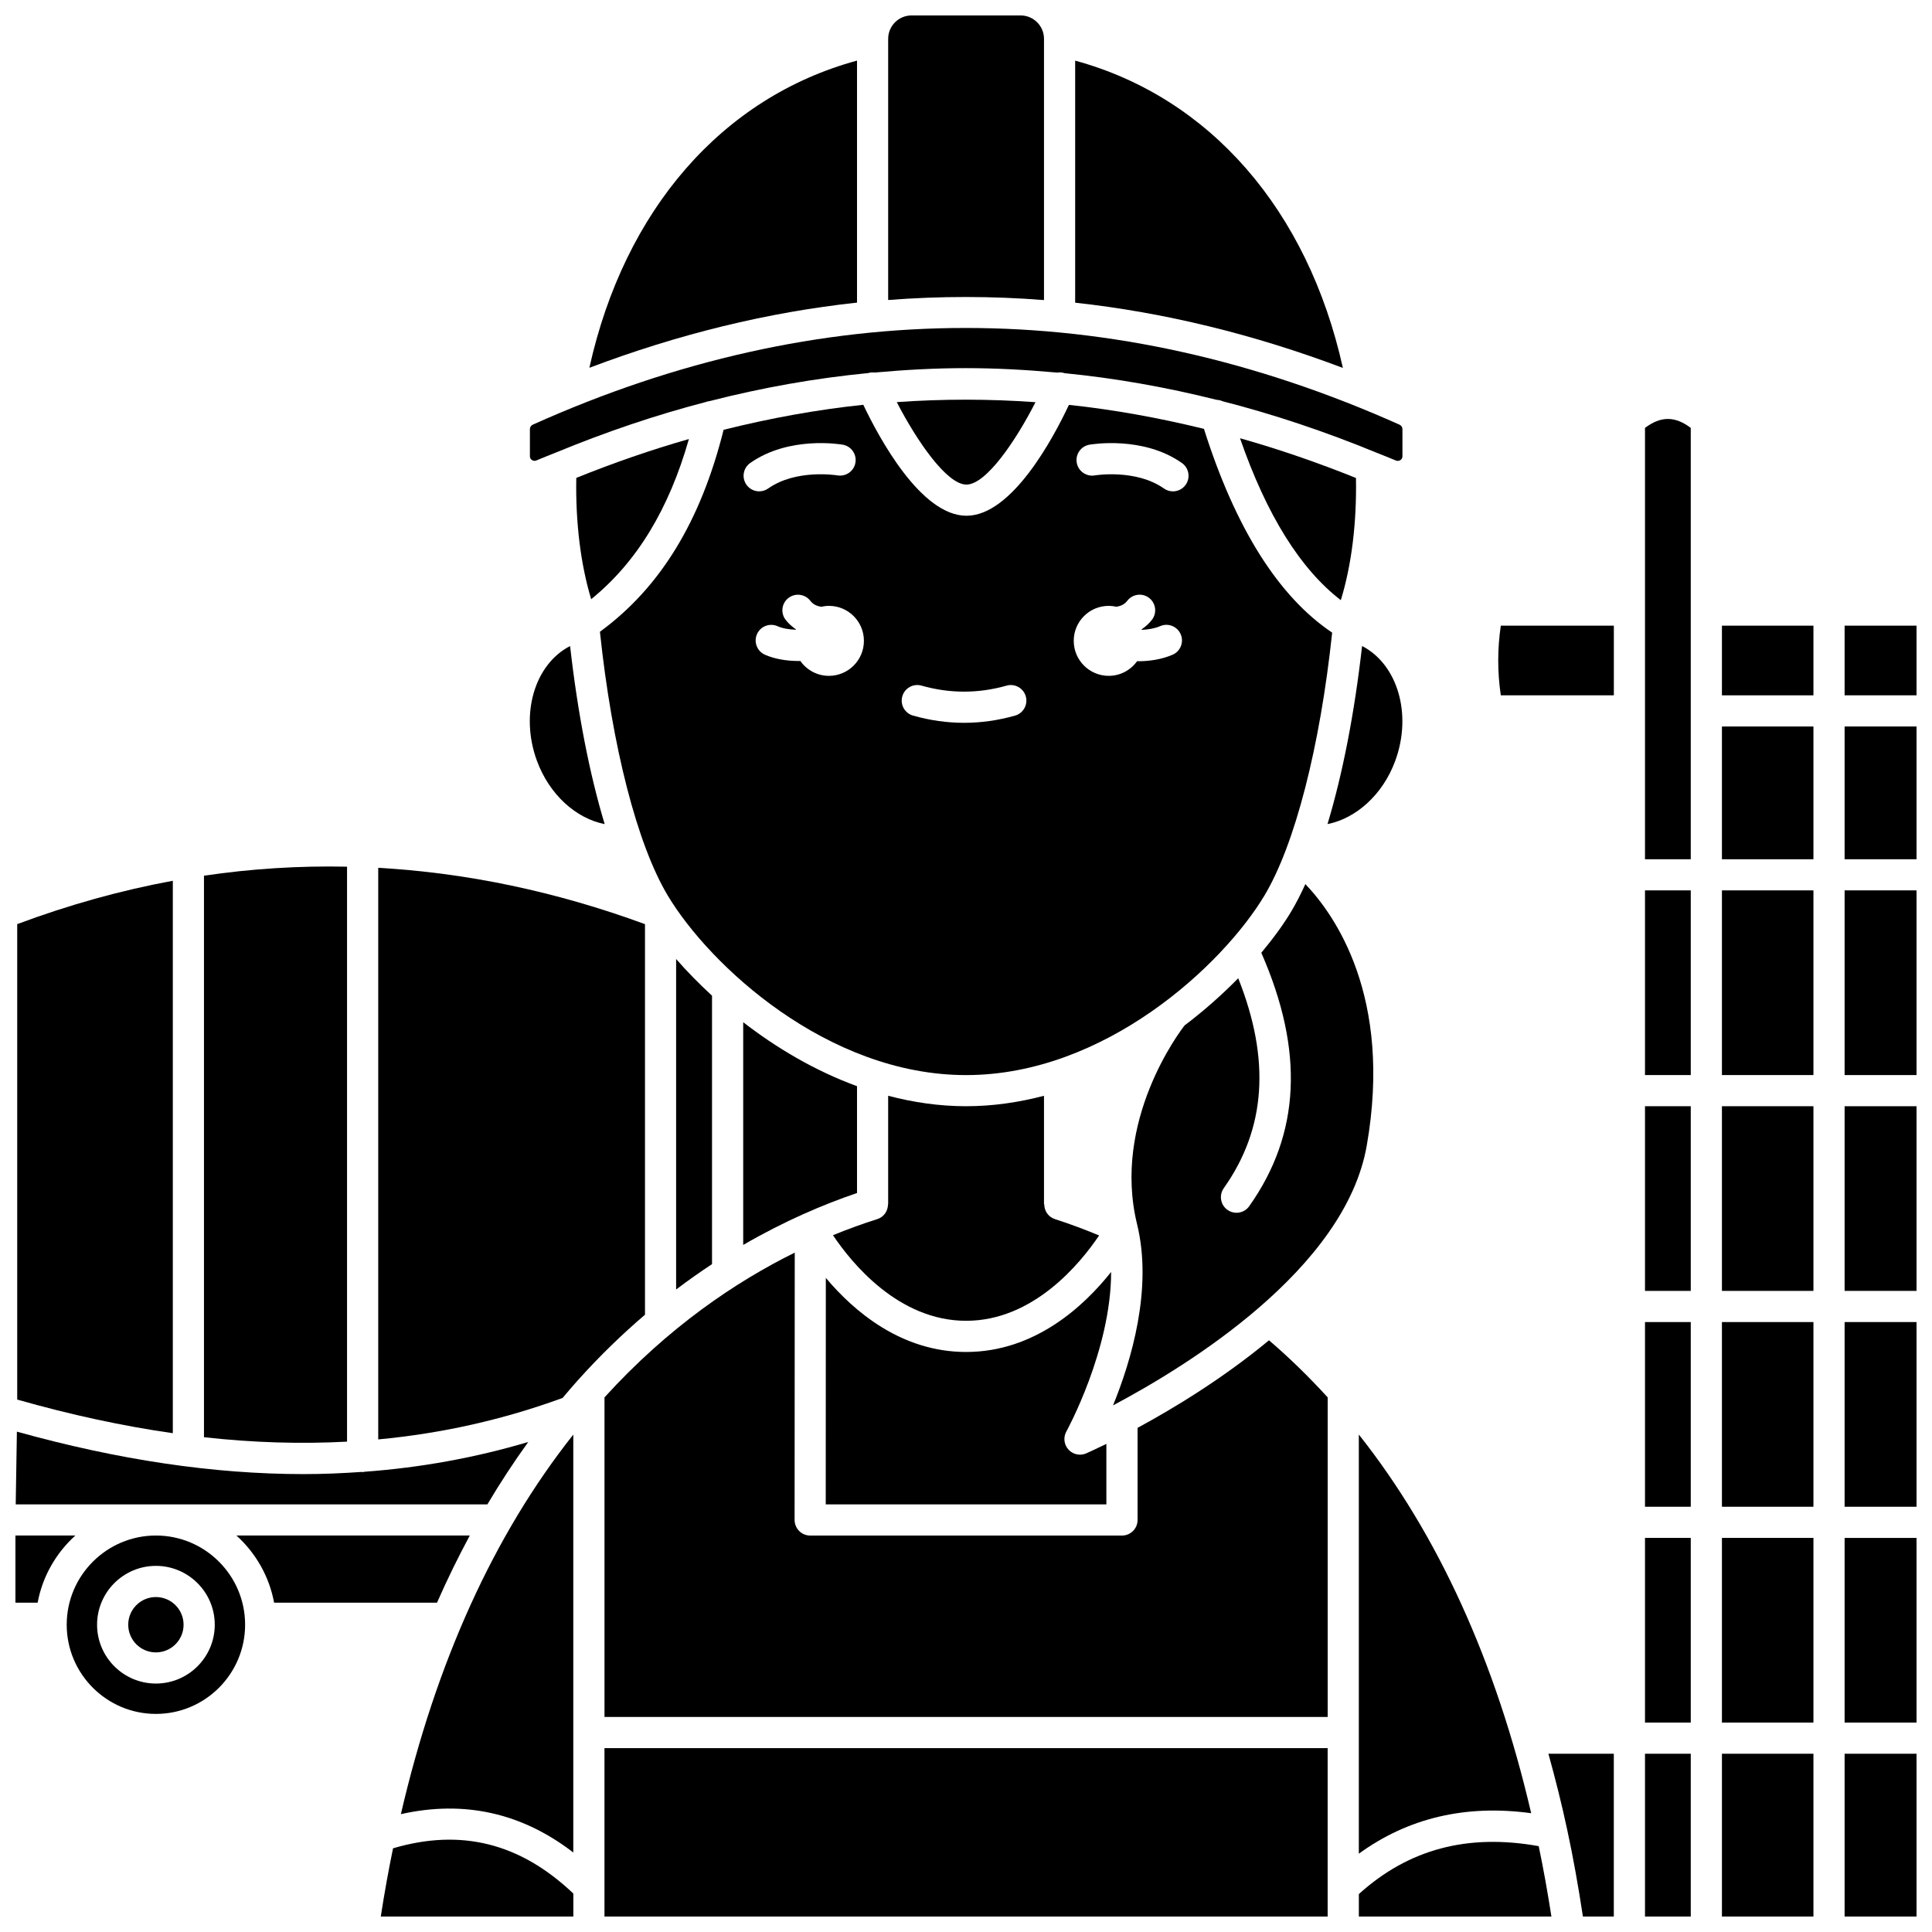 <?xml version="1.0" encoding="UTF-8"?>
<!-- Uploaded to: ICON Repo, www.svgrepo.com, Generator: ICON Repo Mixer Tools -->
<svg width="800px" height="800px" version="1.1" viewBox="144 144 512 512" xmlns="http://www.w3.org/2000/svg">
 <defs>
  <clipPath id="q">
   <path d="m148.09 377h41.906v147h-41.906z"/>
  </clipPath>
  <clipPath id="h">
   <path d="m148.09 550h15.906v19h-15.906z"/>
  </clipPath>
  <clipPath id="g">
   <path d="m148.09 523h135.91v20h-135.91z"/>
  </clipPath>
  <clipPath id="f">
   <path d="m379 148.09h42v75.906h-42z"/>
  </clipPath>
  <clipPath id="e">
   <path d="m244 631h52v20.902h-52z"/>
  </clipPath>
  <clipPath id="d">
   <path d="m632 608h19.902v43.902h-19.902z"/>
  </clipPath>
  <clipPath id="c">
   <path d="m632 336h19.902v36h-19.902z"/>
  </clipPath>
  <clipPath id="b">
   <path d="m632 379h19.902v50h-19.902z"/>
  </clipPath>
  <clipPath id="a">
   <path d="m632 309h19.902v20h-19.902z"/>
  </clipPath>
  <clipPath id="p">
   <path d="m632 494h19.902v50h-19.902z"/>
  </clipPath>
  <clipPath id="o">
   <path d="m632 437h19.902v50h-19.902z"/>
  </clipPath>
  <clipPath id="n">
   <path d="m632 551h19.902v50h-19.902z"/>
  </clipPath>
  <clipPath id="m">
   <path d="m554 608h18v43.902h-18z"/>
  </clipPath>
  <clipPath id="l">
   <path d="m304 607h192v44.902h-192z"/>
  </clipPath>
  <clipPath id="k">
   <path d="m600 608h25v43.902h-25z"/>
  </clipPath>
  <clipPath id="j">
   <path d="m504 632h52v19.902h-52z"/>
  </clipPath>
  <clipPath id="i">
   <path d="m579 608h14v43.902h-14z"/>
  </clipPath>
 </defs>
 <g clip-path="url(#q)">
  <path d="m189.8 377.41c-13.809 2.551-27.562 6.383-41.238 11.492v126c14.211 4.047 27.938 7.004 41.238 8.91z"/>
 </g>
 <path d="m235.97 526.05v-152.37c-12.668-0.262-25.309 0.523-37.914 2.387v148.81c13.039 1.453 25.66 1.832 37.914 1.172z"/>
 <path d="m506.2 447.62c6.926-39.582-8.578-61.273-16.266-69.324-1.215 2.672-2.473 5.133-3.773 7.305-2.019 3.367-4.711 7.07-7.902 10.895 11.402 25.984 10.371 47.984-3.203 67.16-0.805 1.137-2.082 1.742-3.375 1.742-0.824 0-1.656-0.246-2.383-0.762-1.859-1.316-2.305-3.894-0.984-5.762 11.168-15.77 12.422-34.023 3.828-55.633-4.172 4.262-8.938 8.512-14.219 12.512-1.227 1.566-19.281 25.332-12.578 52.711 4.188 17.121-1.602 36.273-6.379 47.973 19.801-10.492 61.52-36.16 67.234-68.816z"/>
 <path d="m549.78 624.52c-9.34-40.141-24.66-73.824-45.676-100.35v111.08c13.059-9.496 28.363-13.094 45.676-10.73z"/>
 <path d="m371.12 431.85c-11.195-4.09-21.402-10.168-30.164-16.953v59.027c11.035-6.406 21.379-10.785 30.164-13.762z"/>
 <g clip-path="url(#h)">
  <path d="m148.09 550.93v17.801h5.883c1.305-7.012 4.906-13.203 9.996-17.801z"/>
 </g>
 <path d="m268.5 550.93h-61.848c5.086 4.598 8.691 10.789 9.992 17.801h43.164c2.707-6.148 5.609-12.078 8.691-17.801z"/>
 <g clip-path="url(#g)">
  <path d="m283.99 526.14c-14.012 4.164-28.461 6.797-43.418 7.891-0.16 0.02-0.301 0.094-0.473 0.094-0.086 0-0.156-0.047-0.242-0.051-5.082 0.355-10.207 0.578-15.41 0.578-23.902 0-49.141-3.781-75.973-11.25l-0.312 19.273h125c3.41-5.758 7.027-11.266 10.832-16.535z"/>
 </g>
 <path d="m185.32 550.93c-13.031 0-23.641 10.602-23.641 23.637 0 13.035 10.605 23.637 23.641 23.637s23.637-10.602 23.637-23.637c0.004-13.035-10.602-23.637-23.637-23.637zm0 39.23c-8.598 0-15.594-6.996-15.594-15.594 0-8.598 6.996-15.594 15.594-15.594s15.594 6.996 15.594 15.594c0 8.602-6.996 15.594-15.594 15.594z"/>
 <path d="m400.02 437.16c-7.109 0-14.016-1.027-20.648-2.769v28.754h-0.043c-0.004 1.746-1.07 3.371-2.824 3.926-3.617 1.148-7.566 2.551-11.758 4.273 4.902 7.312 17.328 22.68 35.289 22.68 17.879 0 30.297-15.273 35.242-22.617-3.734-1.539-7.57-3.004-11.73-4.34-1.746-0.566-2.805-2.184-2.809-3.922h-0.07v-28.754c-6.637 1.742-13.539 2.769-20.648 2.769z"/>
 <path d="m192.65 574.57c0 4.047-3.285 7.332-7.336 7.332-4.051 0-7.332-3.285-7.332-7.332 0-4.051 3.281-7.336 7.332-7.336 4.051 0 7.336 3.285 7.336 7.336"/>
 <g clip-path="url(#f)">
  <path d="m420.67 223.52v-69.234c0-3.414-2.777-6.195-6.195-6.195h-28.906c-3.414 0-6.195 2.777-6.195 6.195v69.215c13.762-1.062 27.527-1.059 41.297 0.02z"/>
 </g>
 <path d="m286.2 266c1.648-0.715 3.301-1.32 4.953-2.008 0.062-0.023 0.121-0.051 0.184-0.074 13.215-5.449 26.461-9.941 39.734-13.387 0.32-0.117 0.645-0.207 0.992-0.238 13.984-3.582 27.992-6.062 42.012-7.426 0.574-0.172 1.145-0.215 1.715-0.137 8.031-0.727 16.074-1.172 24.109-1.172 8.094 0 16.188 0.449 24.281 1.184 0.648-0.102 1.305-0.07 1.957 0.156 13.434 1.324 26.867 3.699 40.285 7.059 0.559 0.023 1.09 0.148 1.582 0.379 13.586 3.481 27.156 8.027 40.707 13.598 0.121 0.039 0.223 0.086 0.34 0.137 1.609 0.664 3.223 1.254 4.828 1.949 0.586 0.25 1.027 0.047 1.246-0.098 0.246-0.16 0.535-0.461 0.535-1v-7.199c0-0.5-0.301-0.965-0.75-1.168-76.391-34.188-153.68-34.188-229.73-0.008-0.445 0.203-0.75 0.672-0.75 1.168v7.191c0 0.535 0.289 0.844 0.535 1.004 0.207 0.137 0.656 0.355 1.238 0.09z"/>
 <path d="m513.75 345.64c4.566-12.434 0.582-25.613-8.785-30.438-2.023 17.906-5.184 34.023-9.164 47.191 7.582-1.5 14.664-7.812 17.949-16.754z"/>
 <path d="m371.12 160.06c-35.68 9.707-61.656 39.535-70.93 81.41 23.562-8.914 47.227-14.711 70.93-17.277z"/>
 <path d="m295.93 634.93v-110.75c-21.035 26.547-36.355 60.312-45.695 100.59 16.738-3.758 32.047-0.352 45.695 10.164z"/>
 <path d="m428.93 160.07v64.145c23.68 2.586 47.352 8.387 70.949 17.289-9.297-41.879-35.281-71.711-70.949-81.434z"/>
 <path d="m400.02 428.91c36.805 0 68.023-29.168 79.051-47.551 8.094-13.488 14.754-39.426 17.965-69.707-14.246-9.566-25.664-27.719-33.98-54.004-11.918-2.914-23.848-5.086-35.781-6.352-4.106 8.738-15.09 29.383-27.16 29.383-12.078 0-23.191-20.699-27.332-29.406-12.355 1.297-24.699 3.555-37.023 6.629-6.062 24.289-16.816 41.848-32.773 53.523 3.195 30.367 9.875 56.398 17.988 69.926 11.023 18.395 42.242 47.559 79.047 47.559zm32.672-167.06c0.586-0.102 14.234-2.402 24.531 4.856 1.863 1.312 2.312 3.891 0.996 5.758-0.801 1.141-2.082 1.75-3.379 1.75-0.82 0-1.652-0.246-2.375-0.754-7.461-5.254-18.242-3.492-18.348-3.473-2.199 0.387-4.383-1.117-4.769-3.363-0.387-2.246 1.102-4.379 3.344-4.773zm5.125 42.707c0.691 0 1.355 0.086 2.004 0.23 1.098-0.148 2.133-0.551 2.914-1.57 1.383-1.809 3.984-2.156 5.785-0.766 1.809 1.387 2.152 3.981 0.766 5.785-0.789 1.031-1.73 1.84-2.742 2.547 0.016 0.047 0.027 0.09 0.043 0.137 1.664-0.074 3.379-0.352 4.894-0.996 2.082-0.91 4.523 0.07 5.422 2.168 0.898 2.094-0.074 4.523-2.168 5.422-2.871 1.234-6.09 1.719-9.129 1.719-0.086 0-0.168-0.012-0.262-0.012-1.684 2.344-4.414 3.883-7.519 3.883-5.121 0-9.273-4.156-9.273-9.273-0.008-5.117 4.144-9.273 9.266-9.273zm-54.695 23.988c0.621-2.195 2.914-3.484 5.098-2.844 7.488 2.121 15.043 2.121 22.527 0 2.172-0.629 4.481 0.648 5.098 2.844 0.621 2.191-0.652 4.477-2.844 5.098-4.477 1.273-9.023 1.91-13.512 1.91-4.488 0-9.035-0.641-13.512-1.91-2.203-0.621-3.477-2.898-2.856-5.098zm-10.176-14.711c0 5.121-4.156 9.273-9.273 9.273-3.137 0-5.902-1.57-7.578-3.953-0.125 0-0.238 0.02-0.367 0.02-3.117 0-6.348-0.48-9.027-1.676-2.082-0.934-3.016-3.375-2.086-5.457 0.93-2.078 3.356-3.019 5.457-2.086 1.355 0.602 3.098 0.871 4.844 0.934 0.012-0.031 0.02-0.066 0.027-0.098-1.012-0.707-1.957-1.512-2.746-2.543-1.391-1.809-1.051-4.398 0.762-5.789 1.809-1.387 4.402-1.043 5.789 0.762 0.785 1.02 1.816 1.422 2.918 1.57 0.645-0.141 1.312-0.23 2.004-0.23 5.129-0.004 9.277 4.152 9.277 9.273zm-30.137-47.129c10.309-7.262 23.961-4.957 24.535-4.856 2.246 0.395 3.746 2.535 3.348 4.781-0.391 2.242-2.496 3.723-4.773 3.352-0.25-0.039-10.938-1.746-18.348 3.473-0.723 0.508-1.551 0.754-2.375 0.754-1.297 0-2.578-0.605-3.379-1.75-1.316-1.867-0.871-4.441 0.992-5.754z"/>
 <path d="m438.46 481.08c-7.207 9.078-20.223 21.207-38.43 21.207-17.184 0-29.758-10.793-37.176-19.637l-0.023 60.027h74.371v-16.027c-2.961 1.449-4.902 2.309-5.344 2.504-0.531 0.23-1.094 0.344-1.648 0.344-1.141 0-2.262-0.473-3.059-1.355-1.195-1.312-1.414-3.242-0.551-4.789 0.137-0.254 11.863-21.609 11.859-42.273z"/>
 <path d="m499.33 303.05c2.844-9.234 4.234-20.457 4.016-32.379-10.23-4.113-20.473-7.641-30.73-10.531 7.023 20.285 15.984 34.664 26.715 42.91z"/>
 <path d="m400.11 272.42c5.207 0 13.094-11.598 18.305-21.836-12.258-0.879-24.512-0.887-36.762-0.02 5.285 10.25 13.25 21.855 18.457 21.855z"/>
 <path d="m326.57 260.35c-9.969 2.844-19.918 6.285-29.848 10.297-0.215 11.812 1.156 22.941 3.949 32.145 12.012-9.742 20.551-23.707 25.898-42.441z"/>
 <path d="m323.18 485.73c3.191-2.414 6.367-4.652 9.512-6.719v-71.145c-3.508-3.231-6.711-6.5-9.512-9.719z"/>
 <path d="m286.3 345.64c3.293 8.949 10.352 15.262 17.945 16.758-3.981-13.168-7.141-29.285-9.164-47.191-9.367 4.812-13.355 17.996-8.781 30.434z"/>
 <g clip-path="url(#e)">
  <path d="m248.16 633.82c-1.184 5.746-2.277 11.789-3.25 18.082h51.027v-6.09c-14.062-13.371-29.723-17.316-47.777-11.992z"/>
 </g>
 <path d="m600.33 336.53h24.25v35.184h-24.25z"/>
 <path d="m600.33 379.96h24.25v48.941h-24.25z"/>
 <path d="m600.33 309.81h24.25v18.461h-24.25z"/>
 <path d="m600.33 494.36h24.25v48.945h-24.25z"/>
 <path d="m600.33 437.16h24.25v48.941h-24.25z"/>
 <g clip-path="url(#d)">
  <path d="m632.84 608.76h19.066v43.141h-19.066z"/>
 </g>
 <g clip-path="url(#c)">
  <path d="m632.84 336.53h19.066v35.184h-19.066z"/>
 </g>
 <path d="m600.33 551.56h24.25v48.941h-24.25z"/>
 <g clip-path="url(#b)">
  <path d="m632.84 379.96h19.066v48.941h-19.066z"/>
 </g>
 <g clip-path="url(#a)">
  <path d="m632.84 309.81h19.066v18.461h-19.066z"/>
 </g>
 <g clip-path="url(#p)">
  <path d="m632.84 494.36h19.066v48.945h-19.066z"/>
 </g>
 <g clip-path="url(#o)">
  <path d="m632.84 437.16h19.066v48.941h-19.066z"/>
 </g>
 <g clip-path="url(#n)">
  <path d="m632.84 551.56h19.066v48.941h-19.066z"/>
 </g>
 <g clip-path="url(#m)">
  <path d="m559.3 628.78c1.59 7.316 2.973 15.117 4.191 23.125h8.184v-43.141h-17.332c1.809 6.512 3.488 13.152 4.957 20.016z"/>
 </g>
 <path d="m480.3 499.19c-12.273 10.172-25.344 18.07-34.832 23.203v24.414c0 2.285-1.848 4.129-4.129 4.129h-82.633c-1.098 0-2.148-0.434-2.918-1.211-0.773-0.773-1.211-1.828-1.211-2.922l0.039-70.848c-15.645 7.738-33.504 19.75-50.418 38.363v84.695h191.65v-84.695c-5.047-5.531-10.258-10.598-15.551-15.129z"/>
 <g clip-path="url(#l)">
  <path d="m304.19 643.95v0.207 7.75h191.65v-7.883-0.113-36.641h-191.65z"/>
 </g>
 <path d="m541.73 328.27h29.957v-18.461h-29.957c-0.91 6.188-0.91 12.277 0 18.461z"/>
 <g clip-path="url(#k)">
  <path d="m600.33 608.76h24.25v43.141h-24.25z"/>
 </g>
 <g clip-path="url(#j)">
  <path d="m504.11 645.95v5.957h51.031c-1-6.43-2.117-12.684-3.367-18.66-18.836-3.375-34.484 0.781-47.664 12.703z"/>
 </g>
 <g clip-path="url(#i)">
  <path d="m579.94 608.76h12.129v43.141h-12.129z"/>
 </g>
 <path d="m579.94 551.56h12.129v48.941h-12.129z"/>
 <path d="m579.94 257.4v114.31h12.129v-39.293c0-0.008-0.004-0.012-0.004-0.02 0-0.008 0.004-0.012 0.004-0.02v-26.676c0-0.008-0.004-0.012-0.004-0.02 0-0.008 0.004-0.012 0.004-0.02v-48.262c-4.184-3.156-7.938-3.164-12.129 0z"/>
 <path d="m579.94 379.96h12.129v48.941h-12.129z"/>
 <path d="m579.94 494.36h12.129v48.945h-12.129z"/>
 <path d="m579.94 437.16h12.129v48.941h-12.129z"/>
 <path d="m314.93 492.41v-103.5c-23.562-8.648-47.164-13.594-70.695-14.93v151.48c16.953-1.59 33.199-5.258 48.867-10.996 1.281-1.523 2.566-3.043 3.887-4.519 0.047-0.051 0.09-0.094 0.137-0.148 0.012-0.012 0.023-0.027 0.043-0.047 5.84-6.516 11.801-12.242 17.762-17.336z"/>
</svg>